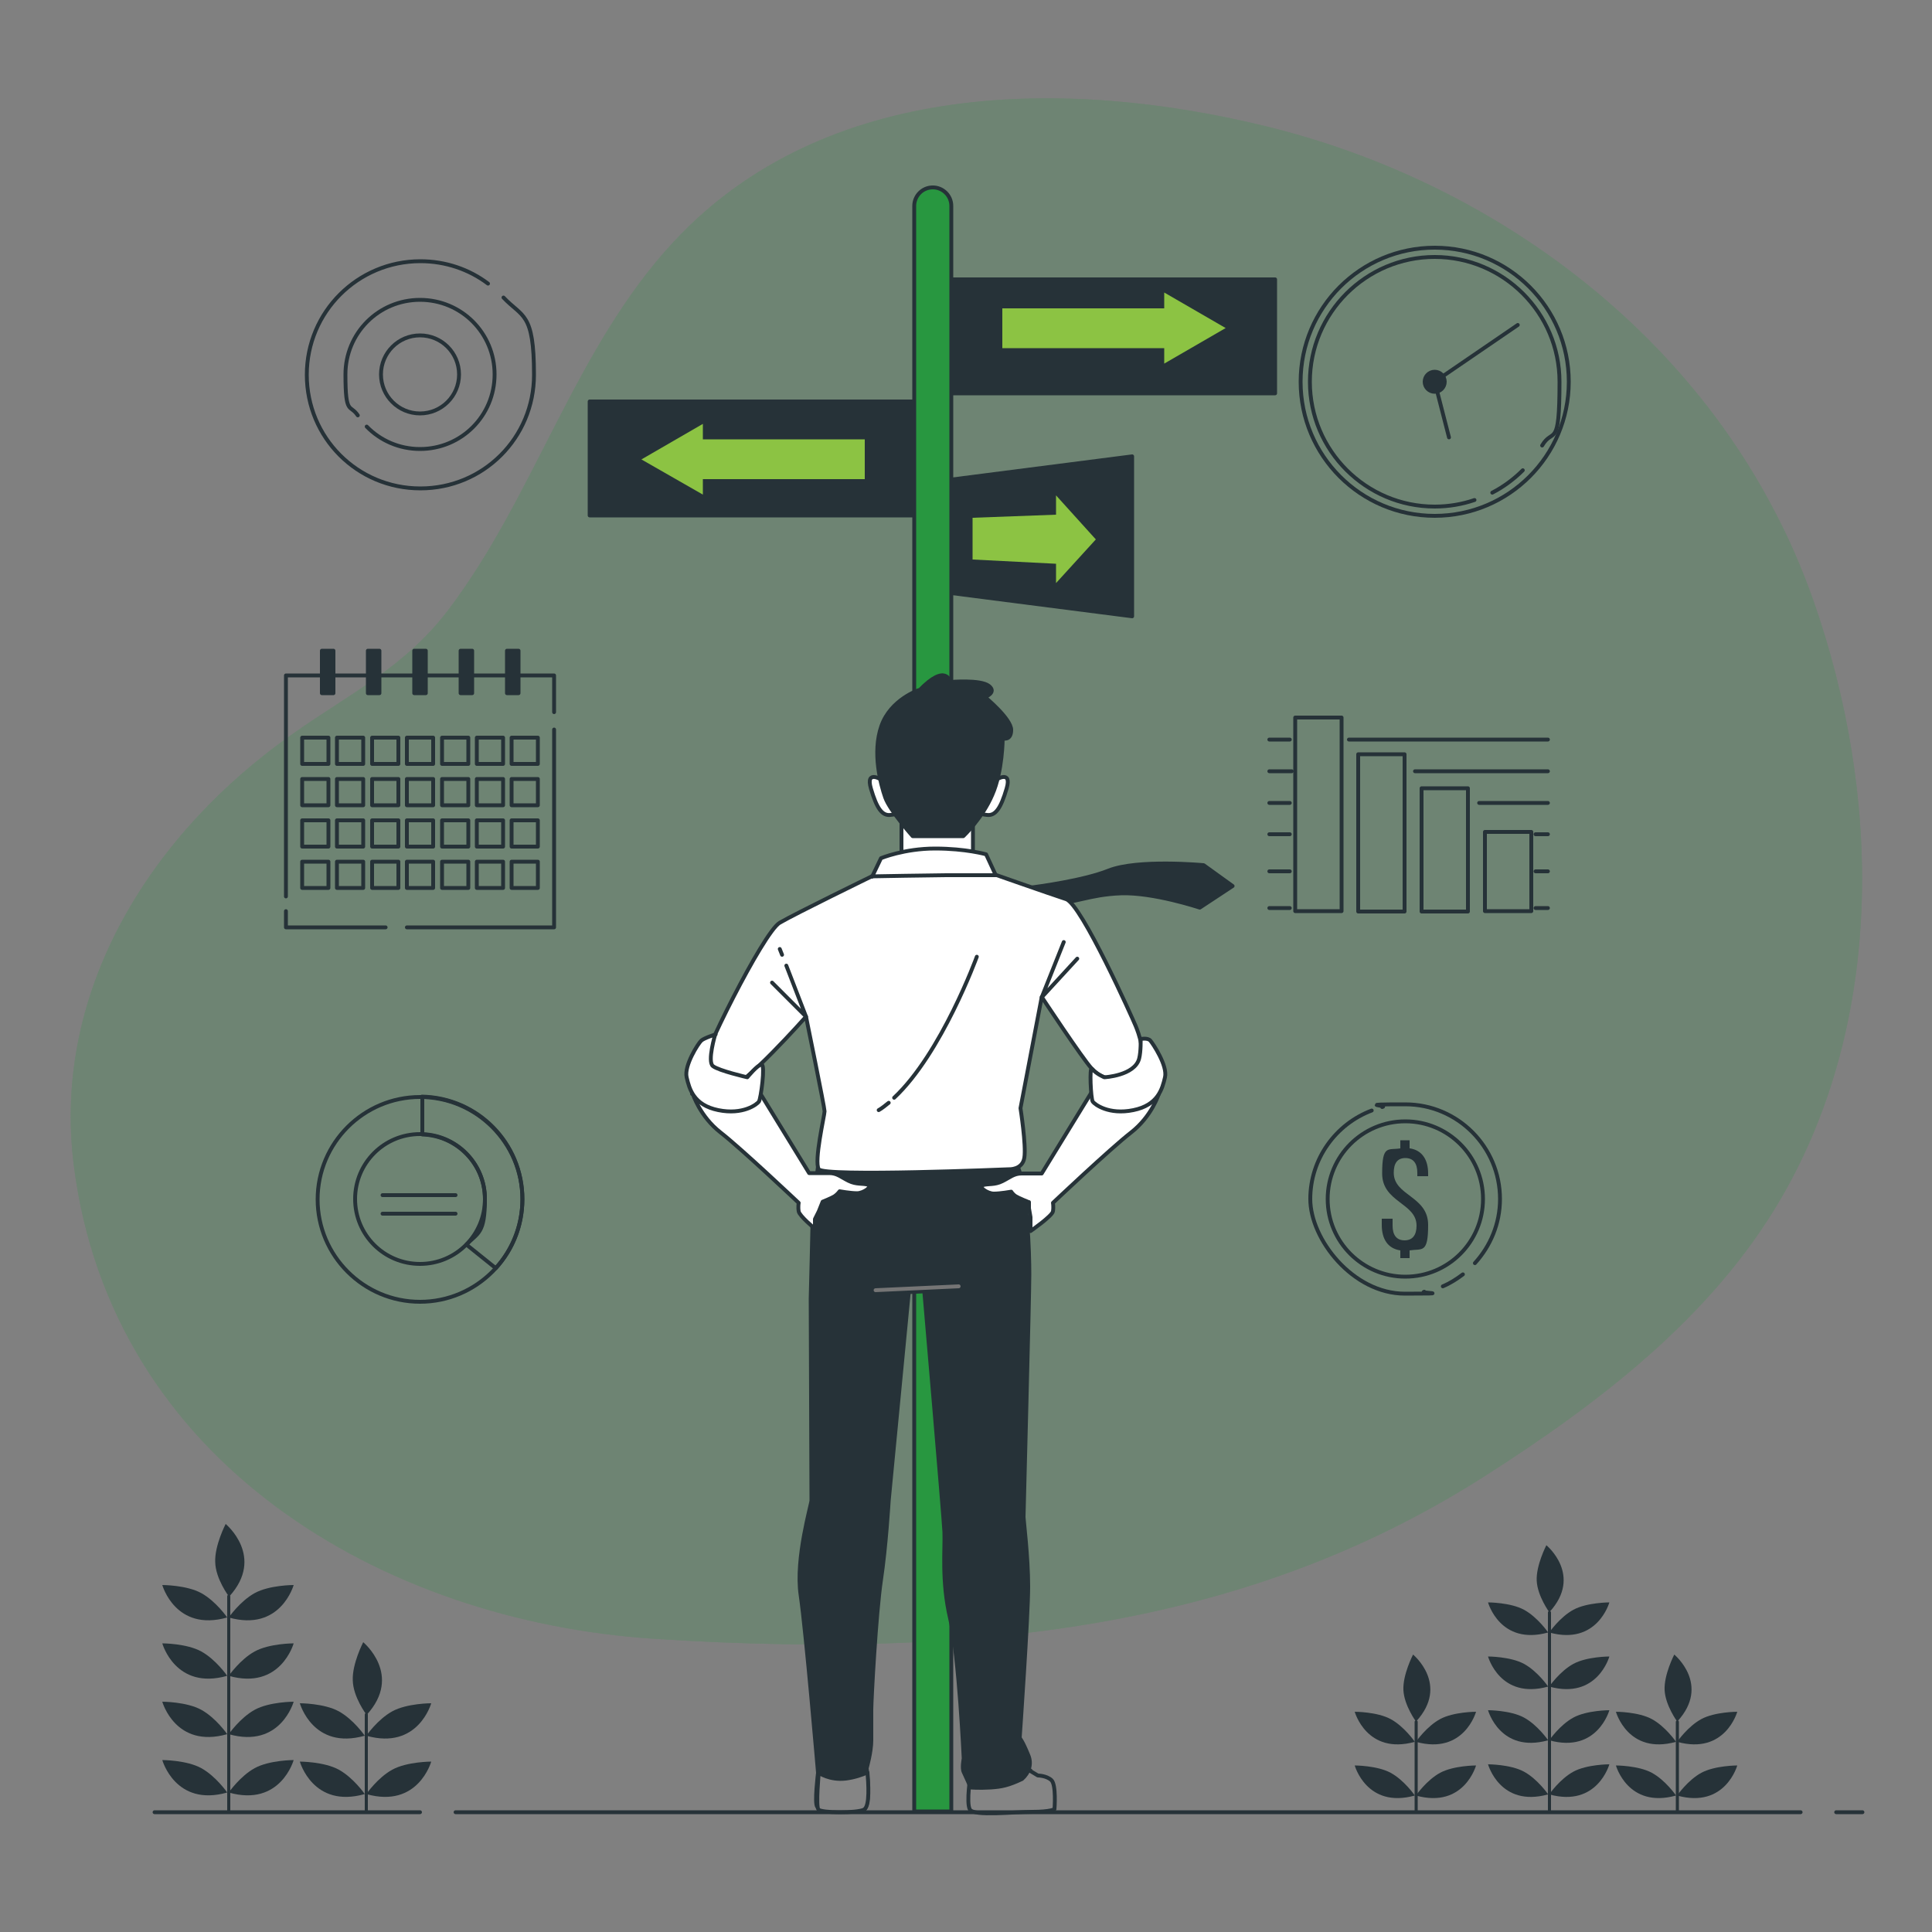 <svg xmlns="http://www.w3.org/2000/svg" id="Ebene_1" viewBox="0 0 500 500"><rect x="0" y="0" width="500" height="500" fill="#808080" stroke="none"/><defs><style>      .st0 {        fill: #858585;      }      .st0, .st1, .st2, .st3, .st4, .st5, .st6 {        stroke-linecap: round;        stroke-linejoin: round;      }      .st0, .st1, .st2, .st4, .st5, .st6 {        stroke: #263238;      }      .st1 {        fill: #fff;      }      .st7 {        fill: #8cc343;      }      .st8, .st6 {        fill: #263238;      }      .st2 {        stroke-width: 1px;      }      .st2, .st3, .st4 {        fill: none;      }      .st3 {        stroke: #757575;      }      .st9, .st5, .st10 {        fill: #289740;      }      .st11 {        opacity: .2;      }      .st10 {        isolation: isolate;        opacity: .8;      }    </style></defs><g id="Background_Simple"><g class="st11"><path class="st9" d="M459,131.8c-26.5-50.7-76.9-85.8-131.3-99.1-51.8-12.7-114.2-12.1-153.2,29.7-25.7,27.5-36,65.9-58.6,95.6-11.3,14.8-25.4,21.5-40.1,31.9-36,25.2-62.5,65.8-56.7,111.7,9.7,76.7,79.7,117.9,150,122.5,92.9,6.1,159.2-6.3,215.5-42.3,29.2-18.7,58.4-40.9,76.3-71.6,27-46.4,25.9-104.9,8.4-154.8-2.9-8.2-6.3-16.1-10.3-23.6Z"></path><path class="st10" d="M459,131.8c-26.5-50.7-76.9-85.8-131.3-99.1-51.8-12.7-114.2-12.1-153.2,29.7-25.7,27.5-36,65.9-58.6,95.6-11.3,14.8-25.4,21.5-40.1,31.9-36,25.2-62.5,65.8-56.7,111.7,9.7,76.7,79.7,117.9,150,122.5,92.9,6.1,159.2-6.3,215.5-42.3,29.2-18.7,58.4-40.9,76.3-71.6,27-46.4,25.9-104.9,8.4-154.8-2.9-8.2-6.3-16.1-10.3-23.6Z"></path></g></g><g id="Signs"><g><path class="st5" d="M246.1,468.8h-9.5V53.3c0-2.6,2.1-4.8,4.8-4.8h0c2.6,0,4.8,2.1,4.8,4.8v415.5h0Z"></path><rect class="st6" x="152.6" y="103.9" width="83.7" height="29.5"></rect><rect class="st6" x="246.3" y="72.3" width="83.7" height="29.5"></rect><polygon class="st6" points="246.3 153.5 293 159.5 293 118.1 246.3 124.1 246.3 153.5"></polygon><polygon class="st7" points="283.6 139.6 273.3 128.2 273.3 133.2 251.7 134 251.7 144.8 273.3 145.9 273.3 150.9 283.6 139.6"></polygon><polygon class="st7" points="317.2 84.9 301.3 75.7 301.3 79.8 259.4 79.8 259.4 90.1 301.3 90.1 301.3 94.1 317.2 84.9"></polygon><polygon class="st7" points="166 118.9 181.9 109.7 181.9 113.7 223.8 113.7 223.8 124 181.9 124 181.9 128 166 118.9"></polygon></g></g><g id="Graphics"><g><circle class="st4" cx="371.3" cy="98.8" r="34.7"></circle><path class="st4" d="M394.1,121.7c-2.3,2.3-5,4.3-7.9,5.8"></path><path class="st4" d="M381.6,129.4c-3.2,1.1-6.7,1.7-10.3,1.7-17.8,0-32.3-14.5-32.3-32.3s14.5-32.3,32.3-32.3,32.3,14.5,32.3,32.3-1.7,11.7-4.5,16.5"></path><circle class="st6" cx="371.3" cy="98.8" r="2.6"></circle><polyline class="st4" points="375 113.2 371.3 98.8 392.8 84.1"></polyline></g><g><polyline class="st4" points="143.4 188.8 143.4 240 105.3 240"></polyline><polyline class="st4" points="74 232 74 174.8 143.4 174.8 143.4 184.3"></polyline><polyline class="st4" points="99.8 240 74 240 74 235.8"></polyline><g><rect class="st4" x="78.2" y="190.9" width="6.8" height="6.8"></rect><rect class="st4" x="87.2" y="190.9" width="6.8" height="6.8"></rect><rect class="st4" x="96.3" y="190.9" width="6.8" height="6.8"></rect><rect class="st4" x="105.3" y="190.9" width="6.8" height="6.8"></rect><rect class="st4" x="114.4" y="190.9" width="6.8" height="6.8"></rect><rect class="st4" x="123.4" y="190.9" width="6.8" height="6.8"></rect><rect class="st4" x="132.4" y="190.9" width="6.8" height="6.8"></rect></g><g><rect class="st4" x="78.2" y="201.6" width="6.8" height="6.8"></rect><rect class="st4" x="87.2" y="201.6" width="6.8" height="6.8"></rect><rect class="st4" x="96.3" y="201.6" width="6.8" height="6.8"></rect><rect class="st4" x="105.3" y="201.6" width="6.8" height="6.8"></rect><rect class="st4" x="114.4" y="201.6" width="6.8" height="6.8"></rect><rect class="st4" x="123.4" y="201.6" width="6.8" height="6.8"></rect><rect class="st4" x="132.4" y="201.6" width="6.8" height="6.8"></rect></g><g><rect class="st4" x="78.2" y="212.3" width="6.8" height="6.8"></rect><rect class="st4" x="87.2" y="212.3" width="6.8" height="6.8"></rect><rect class="st4" x="96.3" y="212.3" width="6.8" height="6.8"></rect><rect class="st4" x="105.3" y="212.3" width="6.8" height="6.8"></rect><rect class="st4" x="114.4" y="212.3" width="6.8" height="6.8"></rect><rect class="st4" x="123.4" y="212.3" width="6.8" height="6.8"></rect><rect class="st4" x="132.4" y="212.3" width="6.8" height="6.8"></rect></g><g><rect class="st4" x="78.2" y="223" width="6.8" height="6.8"></rect><rect class="st4" x="87.2" y="223" width="6.8" height="6.8"></rect><rect class="st4" x="96.3" y="223" width="6.8" height="6.8"></rect><rect class="st4" x="105.3" y="223" width="6.8" height="6.8"></rect><rect class="st4" x="114.4" y="223" width="6.8" height="6.8"></rect><rect class="st4" x="123.4" y="223" width="6.8" height="6.8"></rect><rect class="st4" x="132.4" y="223" width="6.8" height="6.8"></rect></g><path class="st6" d="M86.3,179.4h-3v-11h3v11h0ZM98.2,168.4h-3v11h3v-11ZM110.2,168.4h-3v11h3v-11ZM122.2,168.4h-3v11h3v-11ZM134.2,168.4h-3v11h3v-11Z"></path></g><g><path class="st4" d="M108.7,283.9c-14.6,0-26.5,11.9-26.5,26.5s11.9,26.5,26.5,26.5,26.5-11.9,26.5-26.5-11.9-26.5-26.5-26.5ZM108.7,327.1c-9.3,0-16.8-7.5-16.8-16.8s7.5-16.8,16.8-16.8,16.8,7.5,16.8,16.8c0,9.3-7.5,16.8-16.8,16.8Z"></path><path class="st4" d="M109.3,283.9v9.7c9,.3,16.2,7.7,16.2,16.7s-1.8,8.7-4.8,11.8l7.6,6.1c4.3-4.7,6.9-11,6.9-17.9,0-14.5-11.6-26.2-26-26.5Z"></path><line class="st4" x1="99" y1="309.3" x2="117.9" y2="309.3"></line><line class="st4" x1="99" y1="314.1" x2="117.9" y2="314.1"></line></g><g><line class="st4" x1="349.1" y1="191.4" x2="400.6" y2="191.4"></line><line class="st4" x1="328.5" y1="191.4" x2="333.8" y2="191.4"></line><line class="st4" x1="366.2" y1="199.6" x2="400.6" y2="199.6"></line><line class="st4" x1="328.5" y1="199.6" x2="334.3" y2="199.6"></line><line class="st4" x1="382.8" y1="207.8" x2="400.6" y2="207.8"></line><line class="st4" x1="328.5" y1="207.8" x2="333.8" y2="207.8"></line><line class="st4" x1="397.4" y1="215.9" x2="400.6" y2="215.9"></line><line class="st4" x1="328.5" y1="215.9" x2="333.8" y2="215.9"></line><line class="st4" x1="397.4" y1="225.5" x2="400.6" y2="225.5"></line><line class="st4" x1="328.5" y1="225.5" x2="333.8" y2="225.5"></line><line class="st4" x1="397.4" y1="235" x2="400.6" y2="235"></line><line class="st4" x1="328.5" y1="235" x2="333.8" y2="235"></line><rect class="st4" x="335.2" y="185.7" width="12" height="50.1"></rect><rect class="st4" x="351.5" y="195.2" width="12" height="40.7"></rect><rect class="st4" x="367.9" y="204" width="12" height="31.9"></rect><rect class="st4" x="384.3" y="215.3" width="12" height="20.5"></rect></g><g><path class="st4" d="M126.3,73.4c-4.9-3.7-11-5.8-17.5-5.8-16.2,0-29.4,13.1-29.4,29.4s13.1,29.4,29.4,29.4,29.4-13.1,29.4-29.4-3-14.8-7.9-20"></path><path class="st4" d="M94.9,110.4c3.5,3.6,8.4,5.8,13.8,5.8,10.7,0,19.3-8.6,19.3-19.3s-8.6-19.3-19.3-19.3-19.3,8.6-19.3,19.3,1.2,7.6,3.2,10.6"></path><circle class="st4" cx="108.7" cy="96.9" r="10.1"></circle></g><g><path class="st8" d="M364.9,297.2c3.2.5,4.7,3,4.7,6.5v.7h-2.8v-.9c0-2.4-1-3.8-3.1-3.8s-3,1.4-3,3.8c0,6,8.9,6,8.9,13.5s-1.5,6.1-4.8,6.6v2h-2.4v-2c-3.3-.5-4.8-3-4.8-6.6v-1.6h2.8v1.8c0,2.4,1,3.8,3.1,3.8s3.1-1.4,3.1-3.8c0-5.9-8.9-6-8.9-13.5s1.5-6,4.7-6.5v-2.1h2.4v2.1h0Z"></path><path class="st4" d="M373.4,332.9c1.9-.8,3.6-1.9,5.2-3.1"></path><path class="st4" d="M355,287.4c-9.3,3.5-15.9,12.5-15.9,22.9s11,24.5,24.5,24.5,3.4-.2,5-.5"></path><path class="st4" d="M381.7,326.9c4-4.4,6.5-10.2,6.5-16.6,0-13.5-11-24.5-24.5-24.5s-4.1.3-6,.7"></path><circle class="st2" cx="363.7" cy="310.3" r="20.1"></circle></g></g><g id="Character"><g><path class="st6" d="M265.4,229.8s.2,0,.7,0c2.9-.4,14.3-1.9,20.8-4.5,7.5-3,24.6-1.4,24.6-1.4l7.5,5.4-8.5,5.6s-12-4-20.4-3.7-12.4,2.8-17.6,2.4-11.7-3.8-11.7-3.8h4.7Z"></path><polygon class="st1" points="233.3 212.8 233.3 224.1 251.8 224.1 251.8 211.1 233.3 212.8"></polygon><path class="st1" d="M228.3,201.9s-4.4-2.9-2.9,2.2,2.9,7.1,5.1,6.8c2.2-.2,3.4-1,2.7-2.9-.7-1.9-4.9-6.1-4.9-6.1Z"></path><path class="st1" d="M257.6,201.9s4.4-2.9,2.9,2.2-2.9,7.1-5.1,6.8c-2.2-.2-3.4-1-2.7-2.9.7-1.9,4.9-6.1,4.9-6.1Z"></path><path class="st6" d="M237.8,178.6s-7.3,2.4-9.7,9.3c-2.4,6.8-.2,15.1,1,18.5s7.1,10,7.1,10h13.1s4.9-4.6,7.5-10.7c2.7-6.1,2.7-14.6,2.7-14.6,0,0,2.2.7,2.2-2.2s-6.8-8.5-6.8-8.5c0,0,3.2-1.2,1-2.9-2.2-1.7-10-1-10-1,0,0-1-5.1-8,2.2Z"></path><path class="st0" d="M266.6,458.3l2,1.2s2.2,0,3.5,1.2.8,7.5.8,7.5c0,0-1,.7-5.7.7s-15.2,1.2-16.2-.6.2-9.1.2-9.1l15.5-1Z"></path><g><path class="st6" d="M211.8,301.1s-1.5,11-1.5,13.2-.5,21.8-.5,21.8c0,0,.2,51.2.2,52.2s-4.2,15-2.8,24.5,4.5,46,4.5,46c0,0-1,8-.2,8.8s10,1.8,12,.8.8-10.8.8-10.8c0,0,1.2-4.2,1.2-7.2v-8c0-2.5,1.2-24.8,2.5-33.5s2-20.5,2-20.5l5.2-54,4-.2s5,58,5.2,62.2-.8,12.8,1.5,22.5,3.5,36.2,3.5,36.2c0,0-.5,2.5,0,3.5s1.8,4,1.8,4c0,0,2,.2,5.3,0,2.7-.2,4.4-.5,8-2.2,1.8-1.6,2.6-3.9,1.6-6.2-1.5-3.7-2.2-4.4-2.2-4.4,0,0,2.2-31.5,2.2-39.2s-1.2-17.2-1.2-18,1.5-57,1.5-62.8-.5-21.2-3-28-42.5-5-46.5-4.8-5.2,4-5.2,4Z"></path><line class="st3" x1="226.6" y1="333.9" x2="248.1" y2="332.9"></line></g><path class="st1" d="M239.1,223.6l-13.5,3.2s-19.5,9.5-23.8,12-21,36.3-20.2,38,4,4,7.2,4.5,19.8-18.2,19.8-18.2c0,0,4.8,23.5,4.8,24.5s-2.8,13-1.5,15,49.2,0,49.2,0c0,0,3.5.2,4-3s-1-12.8-1-12.8l5.5-28.8s10.5,15.9,12.9,18.5c4.1,4.5,9.2,2.6,11.9-.8,2.4-2.9.2-8.5-.5-10.2s-14-31.5-18-32.8-20.8-7.2-20.8-7.2l-16-2Z"></path><path class="st1" d="M225.6,226.8s16.5-.3,19.3-.3,12.8,0,12.8,0l-2.5-5.4s-5.2-1.5-13.2-1.5-14,2.5-14,2.5l-2.3,4.8Z"></path><polyline class="st4" points="203.5 249.9 208.6 263.1 199.8 254.3"></polyline><line class="st4" x1="201.8" y1="245.6" x2="202.4" y2="247.1"></line><path class="st4" d="M230,285.4c-.9.7-1.7,1.4-2.6,1.9"></path><path class="st4" d="M252.8,247.6s-9.1,25-21.4,36.5"></path><polyline class="st4" points="275.3 243.8 269.6 258.1 278.8 248.1"></polyline><path class="st1" d="M179.3,283.1s1.8,5.8,7.2,10,20.2,18.2,20.2,18.2c0,0-.2,1,0,2.2s4.2,4.5,4.2,4.5v-2.5l1-2,1-2.5s2.5-1,3.2-1.5,1.2-1.2,1.2-1.2c0,0,2.8.5,4.5.5s4.2-1.8,2.8-2.2-3,0-5-1-3-2-5-2h-5.2l-13.8-22.5-16.5,2Z"></path><path class="st1" d="M185.2,267.7s-2.9.9-3.7,1.6-4.5,6.5-3.8,9.5,1.8,7.2,8.2,8.5,10-1.5,10.5-2.2,1.7-9.6.7-9.6-3.7,3.3-3.7,3.3c0,0-7.4-1.7-8.9-2.9s.6-8.2.6-8.2Z"></path><path class="st1" d="M299.9,283.1s-1.8,5.8-7.2,10-20.2,18.2-20.2,18.2c0,0,.2,1,0,2.2s-5.8,5.1-5.8,5.1v-3.6l-.4-2.3v-1.6c-.1,0-2.6-1-3.4-1.5s-1.2-1.2-1.2-1.2c0,0-2.8.5-4.5.5s-4.2-1.8-2.8-2.2,3,0,5-1,3-2,5-2h5.2l13.8-22.5,16.5,2Z"></path><path class="st1" d="M295.1,268.9s1.9-.4,2.6.4,4.5,6.5,3.8,9.5-1.8,7.2-8.2,8.5-10-1.5-10.5-2.2-.9-9.3-.2-8.5c1.2,1.4,3.2,2.2,3.2,2.2,0,0,7.8-.4,9-4.8.5-1.9.4-5.1.4-5.1Z"></path><path class="st0" d="M223.6,468.3c1.6-.8,1.1-7,.9-9.6-1.3.6-3.3,1.3-5.6,1.6-4.2.5-7-1.5-7-1.5,0,0-.8,8.6-.1,9.5.7.9,9.9,1,11.9,0Z"></path></g></g><g id="Plants"><g><path class="st8" d="M401,469.3c-.2,0-.4-.2-.4-.4v-51.6c0-.2.2-.4.4-.4s.4.2.4.4v51.6c0,.2-.2.4-.4.4Z"></path><path class="st8" d="M400.6,464.3s-2.7-3.9-6.2-5.8c-3.5-1.9-9.3-1.9-9.3-1.9,0,0,3.1,11.2,15.5,7.8Z"></path><path class="st8" d="M401,464.3s2.7-3.9,6.2-5.8c3.5-1.9,9.3-1.9,9.3-1.9,0,0-3.1,11.2-15.5,7.8Z"></path><path class="st8" d="M400.6,450.3s-2.7-3.9-6.2-5.8c-3.5-1.9-9.3-1.9-9.3-1.9,0,0,3.1,11.2,15.5,7.8Z"></path><path class="st8" d="M401,450.3s2.7-3.9,6.2-5.8c3.5-1.9,9.3-1.9,9.3-1.9,0,0-3.1,11.2-15.5,7.8Z"></path><path class="st8" d="M400.6,436.4s-2.7-3.9-6.2-5.8c-3.5-1.9-9.3-1.9-9.3-1.9,0,0,3.1,11.2,15.5,7.8Z"></path><path class="st8" d="M401,436.4s2.7-3.9,6.2-5.8c3.5-1.9,9.3-1.9,9.3-1.9,0,0-3.1,11.2-15.5,7.8Z"></path><path class="st8" d="M400.6,422.4s-2.7-3.9-6.2-5.8c-3.5-1.9-9.3-1.9-9.3-1.9,0,0,3.1,11.2,15.5,7.8Z"></path><path class="st8" d="M401,422.4s2.7-3.9,6.2-5.8c3.5-1.9,9.3-1.9,9.3-1.9,0,0-3.1,11.2-15.5,7.8Z"></path><path class="st8" d="M401,417.3s-3.1-4.2-3.3-8.2c-.2-4,2.5-9.2,2.5-9.2,0,0,9.5,7.8.8,17.3Z"></path></g><g><path class="st8" d="M59.2,469.3c-.2,0-.4-.2-.4-.4v-55.8c0-.2.2-.4.4-.4s.4.2.4.4v55.8c0,.2-.2.4-.4.4Z"></path><path class="st8" d="M58.8,463.9s-2.9-4.2-6.7-6.3c-3.8-2.1-10.1-2.1-10.1-2.1,0,0,3.4,12.2,16.8,8.4Z"></path><path class="st8" d="M59.2,463.9s2.9-4.2,6.7-6.3,10.1-2.1,10.1-2.1c0,0-3.4,12.2-16.8,8.4Z"></path><path class="st8" d="M58.8,448.8s-2.9-4.2-6.7-6.3c-3.8-2.1-10.1-2.1-10.1-2.1,0,0,3.4,12.2,16.8,8.4Z"></path><path class="st8" d="M59.2,448.8s2.9-4.2,6.7-6.3c3.8-2.1,10.1-2.1,10.1-2.1,0,0-3.4,12.2-16.8,8.4Z"></path><path class="st8" d="M58.8,433.7s-2.9-4.2-6.7-6.3c-3.8-2.1-10.1-2.1-10.1-2.1,0,0,3.4,12.2,16.8,8.4Z"></path><path class="st8" d="M59.2,433.7s2.9-4.2,6.7-6.3c3.8-2.1,10.1-2.1,10.1-2.1,0,0-3.4,12.2-16.8,8.4Z"></path><path class="st8" d="M58.8,418.6s-2.9-4.2-6.7-6.3c-3.8-2.1-10.1-2.1-10.1-2.1,0,0,3.4,12.2,16.8,8.4Z"></path><path class="st8" d="M59.2,418.6s2.9-4.2,6.7-6.3c3.8-2.1,10.1-2.1,10.1-2.1,0,0-3.4,12.2-16.8,8.4Z"></path><path class="st8" d="M59.2,413.1s-3.4-4.5-3.5-8.8c-.2-4.3,2.7-9.9,2.7-9.9,0,0,10.3,8.5.9,18.8Z"></path></g><g><path class="st8" d="M95.2,469.1v-25.4c0-.2-.2-.4-.4-.4s-.4.2-.4.4v25.4h.9Z"></path><path class="st8" d="M94.4,464.3s-2.9-4.2-6.7-6.3c-3.8-2.1-10.1-2.1-10.1-2.1,0,0,3.4,12.2,16.8,8.4Z"></path><path class="st8" d="M94.8,464.3s2.9-4.2,6.7-6.3c3.8-2.1,10.1-2.1,10.1-2.1,0,0-3.4,12.2-16.8,8.4Z"></path><path class="st8" d="M94.4,449.2s-2.9-4.2-6.7-6.3c-3.8-2.1-10.1-2.1-10.1-2.1,0,0,3.4,12.2,16.8,8.4Z"></path><path class="st8" d="M94.8,449.2s2.9-4.2,6.7-6.3c3.8-2.1,10.1-2.1,10.1-2.1,0,0-3.4,12.2-16.8,8.4Z"></path><path class="st8" d="M94.8,443.7s-3.4-4.5-3.5-8.8c-.2-4.3,2.7-9.9,2.7-9.9,0,0,10.3,8.5.9,18.8Z"></path></g><g><path class="st8" d="M366.9,469.1v-23.5c0-.2-.2-.4-.4-.4s-.4.2-.4.4v23.5h.8Z"></path><path class="st8" d="M366.1,464.6s-2.7-3.9-6.2-5.8c-3.5-1.9-9.3-1.9-9.3-1.9,0,0,3.1,11.2,15.5,7.8Z"></path><path class="st8" d="M366.5,464.6s2.7-3.9,6.2-5.8c3.5-1.9,9.3-1.9,9.3-1.9,0,0-3.1,11.2-15.5,7.8Z"></path><path class="st8" d="M366.1,450.7s-2.7-3.9-6.2-5.8c-3.5-1.9-9.3-1.9-9.3-1.9,0,0,3.1,11.2,15.5,7.8Z"></path><path class="st8" d="M366.5,450.7s2.7-3.9,6.2-5.8c3.5-1.9,9.3-1.9,9.3-1.9,0,0-3.1,11.2-15.5,7.8Z"></path><path class="st8" d="M366.5,445.6s-3.1-4.2-3.3-8.2c-.2-4,2.5-9.2,2.5-9.2,0,0,9.5,7.8.8,17.3Z"></path></g><g><path class="st8" d="M434.5,469.1v-23.5c0-.2-.2-.4-.4-.4s-.4.2-.4.4v23.5h.8Z"></path><path class="st8" d="M433.7,464.6s-2.7-3.9-6.2-5.8c-3.5-1.9-9.3-1.9-9.3-1.9,0,0,3.1,11.2,15.5,7.8Z"></path><path class="st8" d="M434.1,464.6s2.7-3.9,6.2-5.8c3.5-1.9,9.3-1.9,9.3-1.9,0,0-3.1,11.2-15.5,7.8Z"></path><path class="st8" d="M433.7,450.7s-2.7-3.9-6.2-5.8c-3.5-1.9-9.3-1.9-9.3-1.9,0,0,3.1,11.2,15.5,7.8Z"></path><path class="st8" d="M434.1,450.7s2.7-3.9,6.2-5.8c3.5-1.9,9.3-1.9,9.3-1.9,0,0-3.1,11.2-15.5,7.8Z"></path><path class="st8" d="M434.1,445.6s-3.1-4.2-3.3-8.2c-.2-4,2.5-9.2,2.5-9.2,0,0,9.5,7.8.8,17.3Z"></path></g></g><g id="Floor"><g><line class="st4" x1="475.2" y1="469" x2="482" y2="469"></line><line class="st4" x1="117.9" y1="469" x2="466" y2="469"></line><line class="st4" x1="40" y1="469" x2="108.7" y2="469"></line></g></g></svg>